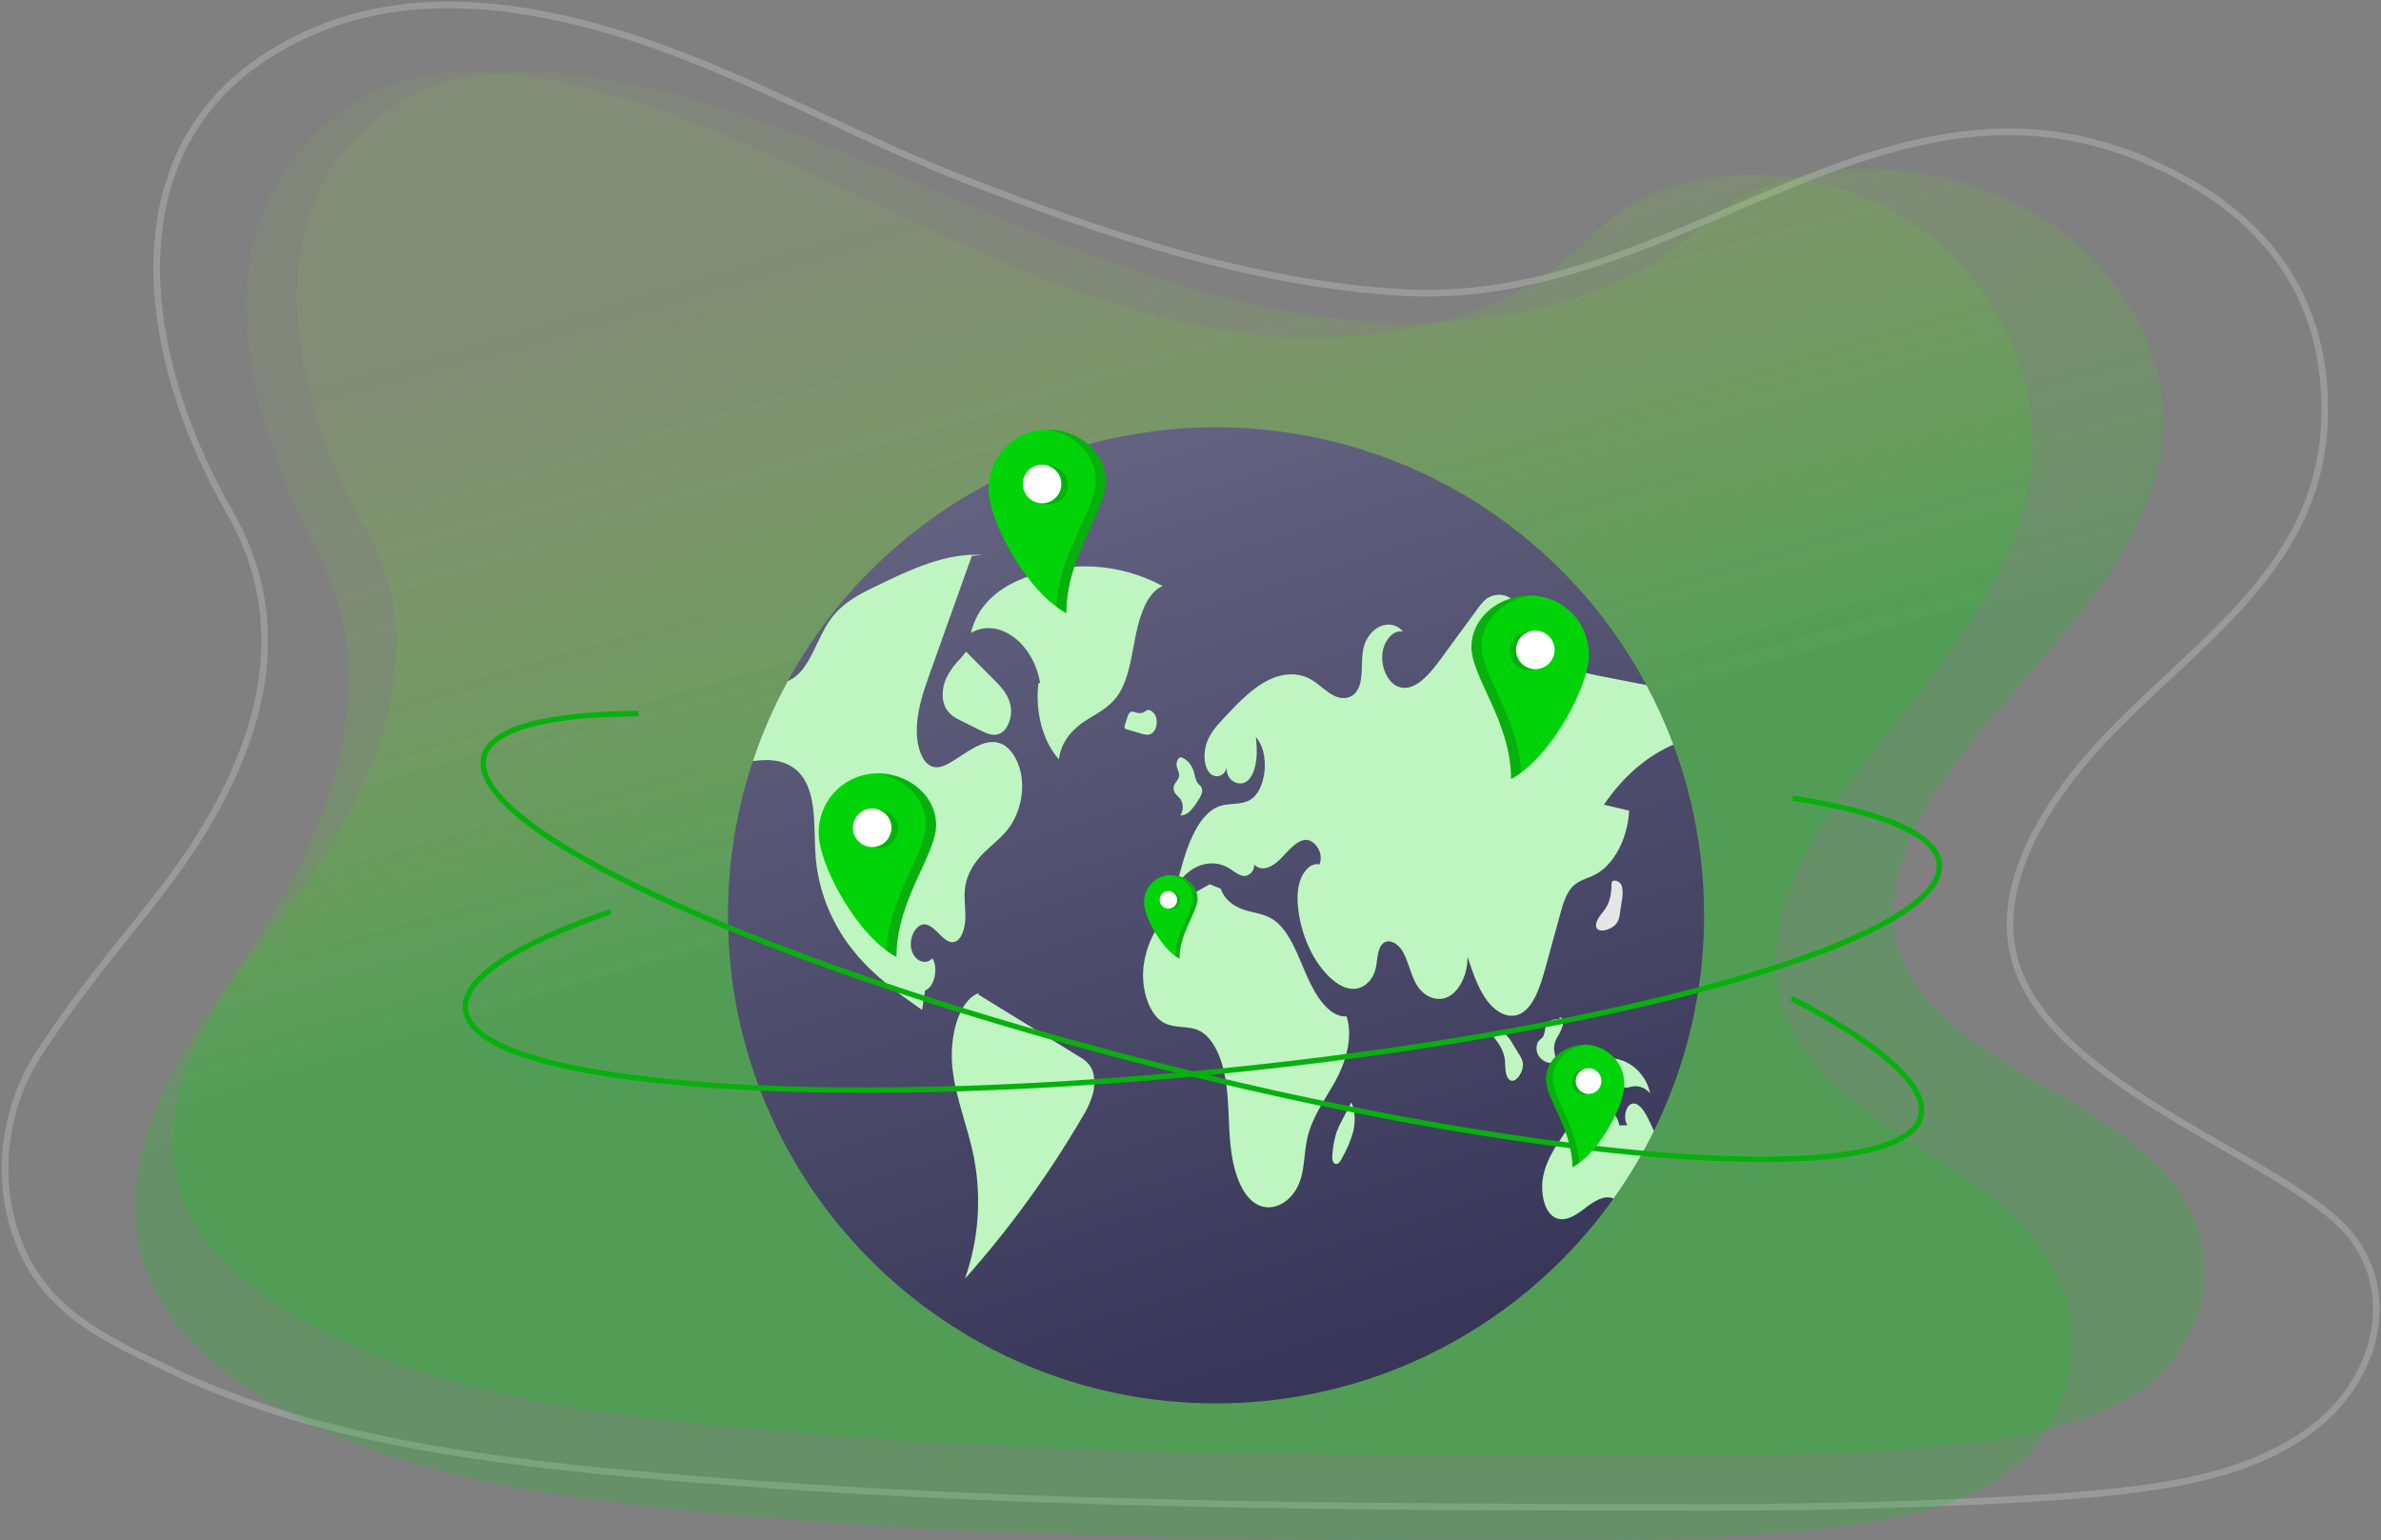 <?xml version="1.0" encoding="UTF-8"?> <svg xmlns="http://www.w3.org/2000/svg" width="1184" height="766" viewBox="0 0 1184 766" fill="none"><rect x="0" y="0" width="1184" height="766" fill="#808080" stroke="none"/> <path opacity="0.32" fill-rule="evenodd" clip-rule="evenodd" d="M1071.14 79.717C994.483 45.279 928.383 73.609 860.252 102.81C808.859 124.837 756.311 147.359 697.203 143.808C621.425 139.267 549.694 114.719 481.273 88.144C457.727 78.999 434.689 68.27 411.593 57.515C367.578 37.017 323.354 16.422 275 6.5C227.575 -3.237 176.792 -2.983 130.702 27.187C55.864 76.177 66.54 175 112.784 255.529C150.052 320.428 121.41 387.539 77.659 443.919C72.178 450.981 66.852 457.633 61.582 464.215C47.111 482.29 33.066 499.832 17.433 523.838C3 546 -5.226 580.854 6.409 614.617C19.234 651.834 48.606 665.86 81.547 681.591C82.543 682.067 83.541 682.543 84.543 683.023C153.793 716.182 236.008 727.425 316.258 734.739C493.728 750.905 672.493 751.075 850.871 751.245L851.253 751.246C917.301 751.298 1005.22 748.365 1048.77 743.784C1089.5 739.5 1122.36 732.348 1148.98 713.098C1182.78 688.728 1194.96 644.788 1170.37 613.539C1158.97 599.056 1134.25 584.823 1107.15 569.216C1066.82 545.987 1021.2 519.714 1006.33 485.044C992.652 453.133 1008.17 418.461 1029.7 389.823C1044.15 370.59 1062.11 353.859 1079.95 337.231C1119.08 300.759 1157.68 264.784 1157.68 203.989C1157.68 144.851 1126.45 104.57 1071.14 79.717ZM697.007 147.076C756.953 150.677 810.293 127.802 861.646 105.779C869.991 102.201 878.282 98.645 886.541 95.229C945.908 70.674 1003.89 53.091 1069.8 82.703C1097.07 94.957 1118.19 110.916 1132.49 130.902C1146.77 150.858 1154.4 175.03 1154.4 203.989C1154.4 247.051 1134.57 277.385 1108.62 304.815C1098.9 315.092 1088.4 324.876 1077.77 334.78C1074.16 338.145 1070.54 341.525 1066.92 344.942C1052.73 358.353 1038.8 372.269 1027.08 387.855C1005.44 416.643 988.892 452.672 1003.32 486.334L1003.32 486.335C1009.82 501.497 1021.85 514.916 1036.36 527.022C1050.9 539.142 1068.15 550.121 1085.36 560.33C1092.19 564.379 1098.98 568.29 1105.61 572.105C1115.8 577.973 1125.6 583.615 1134.53 589.187C1149.29 598.39 1161.09 607.047 1167.79 615.564C1190.9 644.922 1179.84 686.815 1147.06 710.442L1147.06 710.445C1121.17 729.164 1089.05 736.255 1048.43 740.528C1005.05 745.091 917.267 748.024 851.256 747.971L850.951 747.971C672.523 747.801 493.88 747.631 316.555 731.478C236.319 724.166 154.629 712.952 85.957 680.069L85.956 680.069C85.076 679.648 84.199 679.229 83.326 678.812C50.078 662.927 21.877 649.453 9.504 613.55C-1.757 580.872 6.215 547.064 20.177 525.625C35.716 501.764 49.624 484.392 64.065 466.355C69.351 459.752 74.71 453.06 80.245 445.927L77.659 443.919L80.245 445.927C124.176 389.316 153.949 320.64 115.623 253.898C92.704 213.988 78.722 169.739 79.611 129.603C80.496 89.589 96.133 53.73 132.496 29.927C177.571 0.42 227.349 0.059 274.342 9.707L274.342 9.707C310.847 17.198 345.049 30.848 378.784 46.016C389.233 50.715 399.658 55.569 410.094 60.429C433.239 71.207 456.44 82.011 480.088 91.197C548.549 117.787 620.685 142.503 697.007 147.076Z" fill="#CECECE"></path> <path opacity="0.2" d="M635.317 167.499C573.575 163.029 515.131 138.86 459.384 112.695C403.637 86.531 348.461 57.777 288.392 42.882C249.751 33.295 205.416 30.614 173.749 52.68C92.802 109.028 123.127 208.43 159.149 277.495C190.047 336.631 166.178 407.466 130.531 462.976C113.804 489.018 94.508 513.754 81.46 541.66C68.413 569.566 62.03 601.803 72.478 631.037C82.816 659.876 108.318 682.303 136.139 698.386C192.563 731.033 259.549 742.103 324.934 749.304C469.635 765.231 615.392 765.388 760.832 765.556C814.646 765.607 868.696 765.66 921.764 758.21C951.24 754.042 981.719 746.95 1003.41 727.997C1030.95 704.004 1038.41 661.903 1020.84 629.976C991.346 576.441 907.44 560.534 887.182 503.465C876.039 472.047 888.684 437.911 906.225 409.715C943.837 349.243 1005.97 297.17 1010.5 226.751C1013.58 178.414 985.057 128.868 939.993 104.398C892.757 78.756 826.596 79.539 790.707 118.11C753.792 157.869 689.834 171.457 635.317 167.499Z" fill="url(#paint0_linear_8_602)"></path> <path opacity="0.2" d="M681.774 160.008C617.005 155.792 555.695 132.997 497.215 108.321C438.734 83.644 380.853 56.525 317.838 42.477C277.303 33.435 230.794 30.907 197.574 51.718C121.265 99.476 146.062 201.357 182.258 263.749C214.671 319.522 189.632 386.33 152.236 438.683C134.69 463.245 114.447 486.574 100.76 512.893C87.073 539.212 80.377 569.616 91.338 597.188C102.182 624.387 128.934 645.538 158.12 660.707C217.31 691.498 287.581 701.939 356.172 708.73C507.968 723.751 660.872 723.899 813.443 724.057C869.896 724.106 926.597 724.155 982.267 717.129C1013.19 713.199 1045.16 706.509 1067.91 688.635C1096.81 666.005 1104.63 626.299 1086.2 596.187C1055.26 545.697 967.241 530.694 945.989 476.87C934.3 447.238 947.565 415.043 965.966 388.45C1005.42 331.417 1070.6 282.305 1075.35 215.891C1078.58 170.302 1048.66 123.573 1001.39 100.495C951.837 76.311 882.432 77.05 844.783 113.427C806.059 150.925 738.964 163.741 681.774 160.008Z" fill="url(#paint1_linear_8_602)"></path> <path d="M847.397 455.185C847.404 487.059 841.13 518.622 828.936 548.071C816.741 577.52 798.864 604.278 776.326 626.816C753.787 649.355 727.029 667.232 697.581 679.426C668.132 691.621 636.569 697.894 604.695 697.888C470.656 697.888 361.992 589.224 361.992 455.185C361.969 429.113 366.149 403.207 374.37 378.464C390.511 330.143 421.434 288.118 462.767 258.332C504.099 228.546 553.748 212.507 604.695 212.483C648.633 212.468 691.75 224.384 729.444 246.961C767.139 269.538 797.994 301.926 818.718 340.67C823.856 350.229 828.339 360.126 832.134 370.294C832.66 371.709 833.172 373.125 833.671 374.554V374.568C835.896 380.851 837.856 387.251 839.55 393.768C844.777 413.822 847.414 434.462 847.397 455.185Z" fill="url(#paint2_linear_8_602)"></path> <path d="M578.141 291.437C567.234 285.539 555.124 282.209 542.735 281.702C530.345 281.195 518.004 283.525 506.652 288.512C496.656 292.862 486.131 300.666 482.797 314.757C496.283 306.798 513.74 319.373 517.21 339.546L516.4 339.77C514.567 353.742 518.659 368.955 526.581 377.619C527.621 368.619 533.538 362.494 539.358 358.668C545.179 354.842 551.617 352.063 556.06 345.486C561.326 337.69 562.664 326.295 564.756 315.9C566.848 305.506 570.817 294.333 578.141 291.437Z" fill="#BFF5C1"></path> <path d="M502.651 410.339C498.916 415.948 493.927 419.467 489.451 423.85C484.988 428.245 480.741 434.178 479.851 441.796C479.284 446.677 480.161 451.639 480.039 456.574C479.918 461.509 478.273 467.064 474.916 468.291C469.617 470.206 465.572 460.363 460.124 459.675C455.796 459.136 451.9 465.945 453.153 471.851C454.407 477.757 460.3 480.372 463.684 476.516C466.745 481.653 464.587 490.97 459.99 492.548C459.504 495.784 459.019 499.006 458.547 502.242C446.924 494.112 435.18 485.847 425.297 473.941C414.305 460.811 407.487 444.697 405.719 427.665C404.438 413.98 406.339 398.325 400.056 387.795C395.026 379.368 386.397 377.507 378.63 378.033C377.215 378.127 375.785 378.289 374.37 378.464C378.95 364.708 384.767 351.395 391.75 338.688C393.33 338.01 394.798 337.096 396.105 335.978C403.332 329.843 406.541 317.425 412.406 308.836C412.784 308.283 413.175 307.743 413.579 307.218C419.58 299.384 427.616 295.352 435.382 291.604C452.574 283.257 470.264 274.803 488.413 275.963L483.249 276.462C477.222 293.343 471.19 310.224 465.154 327.106C464.237 329.694 463.311 332.288 462.376 334.886C458.951 344.486 455.419 354.706 455.945 365.453C456.255 371.817 458.466 378.613 462.673 380.797C466.596 382.819 470.884 380.338 474.673 377.884C476.278 376.86 477.869 375.835 479.473 374.797C485.231 371.089 491.608 367.286 497.689 369.767C503.258 372.033 507.37 379.597 508.153 387.754C508.87 395.684 506.935 403.627 502.651 410.339Z" fill="#BFF5C1"></path> <path d="M536.895 525.592C520.079 515.239 503.264 504.885 486.449 494.532L486.734 493.797C476.279 497.779 471.939 516.363 473.667 531.561C475.394 546.759 481.253 560.345 484.213 575.153C488.204 595.418 486.697 616.382 479.85 635.868C501.961 611.058 521.529 584.094 538.261 555.38C540.598 551.761 542.379 547.812 543.545 543.665C544.613 539.252 544.449 533.947 542.309 530.409C540.933 528.378 539.072 526.723 536.895 525.592Z" fill="#BFF5C1"></path> <path d="M470.53 337.235C468.745 341.249 468.058 346.602 469.678 350.756C471.333 354.999 474.831 356.916 478.052 358.512L487.343 363.118C490.434 364.65 493.766 366.197 496.917 364.937C500.717 363.416 503.352 357.458 502.671 351.927C501.945 346.04 498.235 341.992 494.804 338.544C490.002 333.719 485.2 328.894 480.398 324.068L477.691 327.383C474.764 330.238 472.343 333.569 470.53 337.235Z" fill="#BFF5C1"></path> <path d="M797.589 400.159C801.769 401.143 805.949 402.128 810.128 403.112C809.4 417.229 802.402 430.295 793.018 435.027C789.108 436.996 784.753 437.724 781.516 441.405C778.591 444.749 777.107 449.953 775.746 454.929C773.359 463.612 770.972 472.296 768.586 480.979C766.024 490.336 762.734 500.732 756.073 504.103C750.356 507.002 743.817 503.456 739.421 497.51C735.025 491.563 732.342 483.568 729.74 475.774C729.902 484.269 725.951 492.602 720.356 495.555C714.746 498.507 707.924 495.838 704.175 489.244C701.479 484.512 700.36 478.269 697.717 473.469C695.074 468.669 689.532 465.918 686.647 470.421C684.746 473.415 684.988 477.999 684.044 481.802C682.575 487.707 678.125 491.415 673.716 491.739C669.321 492.062 665.033 489.528 661.352 486.089C653.761 478.97 648.165 467.671 645.994 455.118C645.037 449.522 644.767 443.428 646.426 438.182C648.084 432.938 652.089 428.892 656.066 429.89C658.682 424.362 653.518 417.027 648.866 417.674C644.201 418.321 640.547 423.324 636.718 427.167C632.902 431.009 627.562 433.8 623.719 429.984C623.746 433.531 620.861 435.877 618.367 435.58C615.885 435.297 613.674 433.301 611.396 431.886C602.591 426.398 591.413 430.038 585.157 440.421C589.067 423.782 594.797 404.689 606.811 400.779C611.719 399.175 617.072 400.496 621.71 397.718C629.922 392.797 631.58 374.203 624.488 366.531C625.391 373.785 625.216 382.253 621.387 387.215C617.558 392.177 609.521 388.941 610.007 381.606C608.901 386.662 603.4 387.431 600.865 383.547C598.317 379.664 598.532 373.313 600.339 368.675C602.146 364.037 605.22 360.706 608.2 357.511C614.605 350.648 621.104 343.704 628.52 339.389C635.949 335.074 644.525 333.618 651.967 337.906C655.891 340.171 659.343 343.946 663.347 345.942C667.352 347.951 672.435 347.695 675.092 343.003C678.071 337.771 676.669 330.004 677.775 323.465C679.757 311.91 691.312 306.503 697.717 314.134C692.93 312.907 687.982 318.57 687.388 325.434C686.782 332.297 690.247 339.227 694.885 341.304C702.679 344.755 710.31 336.072 716.203 328.036C722.351 319.622 728.508 311.213 734.675 302.808C735.66 301.377 736.765 300.033 737.978 298.79C739.91 296.908 742.484 295.83 745.181 295.775C747.877 295.72 750.494 296.692 752.5 298.494C758.729 303.577 761.655 314 766.766 321.173C774.182 331.596 785.279 334.13 795.607 336.153C803.306 337.65 811.009 339.155 818.718 340.67C823.856 350.229 828.338 360.126 832.134 370.293C819.081 375.835 807.041 386.204 797.589 400.159Z" fill="#BFF5C1"></path> <path d="M822.479 562.392C816.703 574.122 809.984 585.363 802.389 596.006C797.535 593.93 792.317 597.638 787.773 601.117C783.027 604.757 777.323 608.303 772.456 604.986C767.48 601.588 765.876 592.083 767.453 584.545C769.031 577.022 772.968 571.035 776.784 565.345C780.829 559.304 785.157 553.034 790.78 550.688C796.416 548.342 803.656 551.659 805.301 559.668L809.293 559.533C807.054 556.459 808.227 550.095 811.234 548.976C814.699 547.668 817.706 552.428 819.756 556.635C820.673 558.536 821.603 560.45 822.479 562.392Z" fill="#BFF5C1"></path> <path d="M669.623 505.439C661.045 505.979 654.25 495.418 649.734 485.029C645.219 474.639 641.099 462.758 633.358 457.47C628.935 454.448 623.893 454.034 619.095 452.57C614.298 451.105 609.277 448.076 606.983 441.906L601.542 439.707C594.355 443.748 587.073 447.863 580.881 454.439C573.935 461.817 569.609 471.274 568.569 481.354C567.53 492.246 571.368 504.392 578.541 508.484C584.208 511.717 590.807 509.679 596.548 512.639C603.72 516.337 607.978 527.079 609.59 537.686C611.202 548.293 610.794 559.316 611.947 570.043C613.1 580.77 616.279 591.932 622.856 597.429C631.088 604.308 643.166 598.592 646.859 586.069C648.67 579.927 648.608 572.996 649.963 566.62C652.349 555.391 658.787 547.06 663.893 537.849C669 528.639 673.02 516.129 669.623 505.439Z" fill="#BFF5C1"></path> <path d="M584.854 395.102C585.654 395.839 586.401 396.631 587.088 397.474C587.8 398.7 588.163 400.098 588.139 401.516C588.114 402.934 587.704 404.318 586.951 405.52C587.984 405.461 588.994 405.188 589.917 404.719C590.84 404.25 591.655 403.595 592.312 402.795C593.877 401.012 595.255 399.072 596.422 397.006C597.297 395.579 598.227 393.65 597.633 391.955C597.228 390.799 596.27 390.305 595.598 389.435C594.533 388.057 594.269 385.867 593.718 383.975C592.528 379.888 589.676 376.883 586.581 376.453L587.011 376.535C585.718 376.978 584.815 379.031 585.1 380.879C585.361 382.562 586.442 383.959 586.335 385.675C586.18 388.142 583.714 389.3 583.561 391.768C583.537 393.006 584.002 394.204 584.854 395.102Z" fill="#BFF5C1"></path> <path d="M572.728 364.751C574.625 363.531 575.684 360.158 575.057 357.335C574.434 354.529 572.228 352.642 570.194 353.161C569.604 353.759 568.871 354.197 568.065 354.435C567.259 354.672 566.405 354.701 565.585 354.517C564.327 354.194 562.946 353.36 561.855 354.307C561.231 355.015 560.795 355.868 560.585 356.788C560.181 358.027 559.777 359.267 559.374 360.506C559.182 360.95 559.132 361.442 559.23 361.915C559.308 362.105 559.433 362.271 559.593 362.399C559.753 362.526 559.944 362.61 560.146 362.643C562.569 363.357 564.991 364.071 567.414 364.786C569.179 365.306 571.085 365.807 572.728 364.751Z" fill="#BFF5C1"></path> <path d="M755.62 524.664C754.501 522.83 753.381 520.997 752.261 519.163C751.161 517.04 749.657 515.152 747.834 513.605C747.433 513.269 746.969 513.017 746.469 512.863C745.969 512.709 745.444 512.656 744.924 512.708C744.403 512.761 743.899 512.916 743.439 513.166C742.98 513.416 742.575 513.756 742.249 514.164L742.385 515.211C744.938 518.414 747.639 521.972 748.286 526.725C748.541 528.598 748.453 530.538 748.676 532.419C748.9 534.301 749.537 536.253 750.751 537.064C752.515 538.242 754.585 536.505 755.84 534.386C756.962 532.645 757.466 530.577 757.269 528.516C756.989 527.132 756.428 525.821 755.62 524.664Z" fill="#BFF5C1"></path> <path d="M805.46 454.641C805.784 452.517 806.108 450.393 806.432 448.269C806.957 445.936 807.023 443.523 806.624 441.166C806.534 440.651 806.341 440.159 806.058 439.719C805.775 439.28 805.407 438.901 804.975 438.606C804.543 438.311 804.057 438.105 803.545 438C803.032 437.896 802.504 437.895 801.992 437.997L801.421 438.886C801.312 442.98 801.087 447.441 798.522 451.494C797.51 453.092 796.194 454.519 795.153 456.103C794.113 457.687 793.343 459.589 793.749 460.992C794.34 463.029 797.042 463.034 799.367 462.22C801.347 461.611 803.063 460.353 804.241 458.649C804.918 457.411 805.333 456.046 805.46 454.641Z" fill="#E6E6E6"></path> <path d="M773.188 527.049C773.736 525.476 772.945 523.67 772.778 521.93C772.698 519.684 773.294 517.464 774.488 515.56C775.675 513.763 776.574 511.792 777.153 509.718C777.397 508.773 777.352 507.777 777.025 506.858C776.654 506.025 775.756 505.645 775.242 506.304L776.344 507.014C774.855 506.749 773.327 506.823 771.871 507.231C771.041 507.549 770.299 508.062 769.709 508.727C769.119 509.392 768.698 510.19 768.481 511.052C768.299 512.397 768.002 513.723 767.592 515.017C766.935 516.368 765.662 516.817 764.862 518.003C764.317 519.055 764.042 520.226 764.062 521.41C764.081 522.594 764.395 523.755 764.975 524.788C765.979 526.477 767.576 527.733 769.454 528.31C770.8 528.793 772.572 528.819 773.188 527.049Z" fill="#BFF5C1"></path> <path d="M804.474 536.489C804.96 537.755 805.612 538.951 806.412 540.047C807.91 541.555 809.945 540.628 811.762 540.261C813.411 540.001 815.1 540.192 816.649 540.813C818.198 541.435 819.551 542.464 820.562 543.791C819.858 540.277 818.32 536.983 816.078 534.186C813.837 531.39 810.956 529.172 807.68 527.719C803.397 525.973 798.885 525.804 794.431 525.647L793.662 525.844C795.622 531.551 801.779 531.424 804.474 536.489Z" fill="#BFF5C1"></path> <path d="M667.224 557.348C666.189 559.227 665.299 561.182 664.562 563.197C663.585 566.46 662.939 569.813 662.632 573.205C662.391 575.134 662.317 577.597 663.525 578.537C663.872 578.767 664.291 578.864 664.704 578.807C665.116 578.751 665.494 578.547 665.767 578.233C666.439 577.522 666.988 576.706 667.393 575.816C669.768 571.726 671.612 567.349 672.88 562.792C674.037 557.993 674.026 552.342 671.982 548.186C670.396 551.24 668.81 554.294 667.224 557.348Z" fill="#BFF5C1"></path> <path d="M876.555 577.867C865.098 577.867 852.541 577.433 838.884 576.566C768.245 572.07 676.746 556.438 581.242 532.552C485.738 508.666 397.638 479.377 333.173 450.083C301.77 435.813 277.669 422.304 261.539 409.933C244.461 396.837 236.992 385.421 239.336 376.004C243.904 357.658 284.348 353.645 317.473 353.509L317.484 356.176C271.995 356.364 245.159 363.635 241.919 376.65C237.791 393.227 271.453 419.106 334.272 447.653C398.596 476.883 486.533 506.115 581.886 529.964C677.239 553.812 768.569 569.416 839.053 573.903C907.886 578.285 949.734 571.291 953.861 554.713C957.288 540.95 934.698 520.675 890.253 497.622L891.477 495.253C923.771 512.003 961.257 536.028 956.444 555.36C954.1 564.776 942.154 571.336 920.94 574.856C908.847 576.862 893.993 577.867 876.555 577.867Z" fill="#07B00D"></path> <path d="M305.837 535.996C317.171 537.668 329.657 539.072 343.294 540.206C413.833 546.068 506.634 543.957 604.602 534.265C702.569 524.573 794 508.456 862.05 488.883C895.199 479.349 921.014 469.503 938.777 459.618C957.583 449.154 966.639 438.95 965.694 429.292C963.852 410.477 924.427 400.604 891.677 395.634L891.276 398.272C936.25 405.096 961.738 416.206 963.044 429.555C964.708 446.556 927.63 467.246 861.317 486.319C793.416 505.848 702.154 521.934 604.342 531.611C506.529 541.287 413.899 543.396 343.516 537.547C274.78 531.837 234.401 518.81 232.737 501.808C231.356 487.692 256.663 470.931 303.997 454.611L303.132 452.088C268.739 463.947 228.148 482.244 230.088 502.07C231.033 511.728 241.893 519.961 262.367 526.539C274.037 530.289 288.585 533.451 305.837 535.996Z" fill="#07B00D"></path> <path d="M516.567 213.947C508.872 215.106 501.952 219.274 497.33 225.535C492.708 231.796 490.762 239.636 491.921 247.332C494.335 263.356 511.58 294.938 530.267 304.917C530.124 276.243 550.517 253.748 549.952 238.592C549.348 222.398 532.592 211.533 516.567 213.947Z" fill="#00D408"></path> <path d="M520.667 249.911C525.772 248.543 528.801 243.295 527.434 238.19C526.066 233.085 520.818 230.056 515.713 231.424C510.608 232.791 507.579 238.039 508.947 243.144C510.314 248.249 515.562 251.279 520.667 249.911Z" fill="white"></path> <path opacity="0.2" d="M524.063 231.995C525.271 232.342 526.399 232.923 527.383 233.705C528.366 234.487 529.186 235.456 529.795 236.555C530.404 237.654 530.791 238.862 530.933 240.111C531.076 241.36 530.971 242.624 530.624 243.832C530.278 245.04 529.697 246.168 528.914 247.151C528.132 248.135 527.164 248.955 526.065 249.564C524.966 250.173 523.757 250.56 522.509 250.702C521.26 250.844 519.996 250.739 518.788 250.393C521.058 250.295 523.219 249.393 524.885 247.847C526.551 246.302 527.612 244.214 527.879 241.958C528.146 239.701 527.601 237.423 526.342 235.532C525.083 233.64 523.192 232.258 521.007 231.634C522.039 231.589 523.071 231.711 524.063 231.995Z" fill="#231F20"></path> <path opacity="0.2" d="M549.996 238.613C550.561 253.768 530.168 276.263 530.311 304.937C528.55 303.986 526.862 302.906 525.261 301.706C526.418 274.407 545.435 252.912 544.89 238.269C544.401 225.163 533.333 215.549 520.635 213.637C535.325 213.409 549.443 223.772 549.996 238.613Z" fill="#231F20"></path> <path d="M791.044 519.745C796.183 520.519 800.804 523.303 803.89 527.484C806.976 531.665 808.276 536.9 807.502 542.039C805.89 552.74 794.374 573.829 781.896 580.493C781.992 561.345 768.373 546.324 768.751 536.203C769.154 525.389 780.343 518.134 791.044 519.745Z" fill="#00D408"></path> <path d="M788.306 543.761C784.897 542.848 782.874 539.343 783.788 535.935C784.701 532.526 788.205 530.502 791.614 531.416C795.023 532.329 797.046 535.833 796.133 539.242C795.219 542.651 791.715 544.674 788.306 543.761Z" fill="white"></path> <path opacity="0.2" d="M786.038 531.798C785.231 532.029 784.478 532.417 783.821 532.939C783.165 533.462 782.617 534.109 782.21 534.842C781.804 535.576 781.545 536.383 781.45 537.217C781.355 538.051 781.426 538.895 781.657 539.702C781.888 540.508 782.276 541.262 782.799 541.918C783.321 542.575 783.968 543.123 784.702 543.529C785.435 543.936 786.242 544.194 787.076 544.289C787.91 544.384 788.754 544.314 789.561 544.083C788.045 544.018 786.602 543.415 785.489 542.383C784.377 541.351 783.668 539.957 783.49 538.45C783.312 536.943 783.675 535.422 784.516 534.159C785.357 532.896 786.62 531.973 788.079 531.556C787.39 531.526 786.701 531.608 786.038 531.798Z" fill="#231F20"></path> <path opacity="0.2" d="M768.721 536.216C768.344 546.337 781.962 561.358 781.866 580.506C783.042 579.871 784.169 579.149 785.239 578.348C784.466 560.119 771.767 545.765 772.131 535.987C772.457 527.235 779.848 520.815 788.327 519.539C778.518 519.386 769.09 526.306 768.721 536.216Z" fill="#231F20"></path> <path d="M765.103 296.444C772.799 297.602 779.718 301.771 784.34 308.032C788.962 314.293 790.908 322.133 789.749 329.829C787.336 345.853 770.091 377.435 751.403 387.414C751.547 358.74 731.153 336.245 731.718 321.089C732.322 304.895 749.078 294.03 765.103 296.444Z" fill="#00D408"></path> <path d="M761.004 332.407C755.899 331.04 752.869 325.792 754.237 320.687C755.605 315.582 760.852 312.553 765.957 313.92C771.062 315.288 774.092 320.536 772.724 325.641C771.356 330.746 766.109 333.775 761.004 332.407Z" fill="white"></path> <path opacity="0.2" d="M757.607 314.492C756.399 314.839 755.272 315.42 754.288 316.202C753.305 316.984 752.485 317.953 751.876 319.052C751.266 320.151 750.88 321.359 750.737 322.608C750.595 323.856 750.7 325.121 751.047 326.329C751.393 327.537 751.974 328.665 752.756 329.648C753.539 330.632 754.507 331.451 755.606 332.061C756.705 332.67 757.914 333.057 759.162 333.199C760.411 333.341 761.675 333.236 762.883 332.889C760.613 332.792 758.452 331.89 756.786 330.344C755.12 328.799 754.059 326.711 753.792 324.455C753.525 322.198 754.07 319.92 755.329 318.029C756.588 316.137 758.479 314.755 760.663 314.131C759.632 314.085 758.6 314.208 757.607 314.492Z" fill="#231F20"></path> <path opacity="0.2" d="M731.674 321.109C731.109 336.265 751.503 358.76 751.359 387.434C753.12 386.483 754.808 385.403 756.41 384.203C755.252 356.904 736.235 335.409 736.781 320.766C737.269 307.66 748.338 298.046 761.035 296.134C746.346 295.906 732.227 306.269 731.674 321.109Z" fill="#231F20"></path> <path d="M432.077 384.905C424.382 386.064 417.462 390.232 412.84 396.493C408.218 402.754 406.273 410.595 407.432 418.29C409.845 434.315 427.09 465.896 445.777 475.876C445.634 447.201 466.027 424.706 465.462 409.551C464.859 393.357 448.102 382.492 432.077 384.905Z" fill="#00D408"></path> <path d="M436.177 420.869C441.282 419.501 444.312 414.254 442.944 409.149C441.576 404.044 436.329 401.014 431.223 402.382C426.118 403.75 423.089 408.997 424.457 414.102C425.825 419.207 431.072 422.237 436.177 420.869Z" fill="white"></path> <path opacity="0.2" d="M439.574 402.954C440.782 403.3 441.91 403.881 442.893 404.664C443.877 405.446 444.696 406.414 445.305 407.513C445.915 408.613 446.301 409.821 446.444 411.069C446.586 412.318 446.481 413.582 446.134 414.79C445.788 415.998 445.207 417.126 444.425 418.11C443.642 419.093 442.674 419.913 441.575 420.522C440.476 421.131 439.267 421.518 438.019 421.66C436.77 421.803 435.506 421.698 434.298 421.351C436.568 421.254 438.729 420.351 440.395 418.806C442.061 417.261 443.122 415.173 443.389 412.916C443.656 410.66 443.112 408.382 441.852 406.49C440.593 404.599 438.702 403.217 436.518 402.592C437.549 402.547 438.581 402.669 439.574 402.954Z" fill="#231F20"></path> <path opacity="0.2" d="M465.506 409.571C466.071 424.727 445.678 447.222 445.821 475.896C444.06 474.945 442.372 473.864 440.771 472.664C441.929 445.365 460.946 423.87 460.4 409.227C459.911 396.121 448.843 386.508 436.146 384.596C450.835 384.368 464.953 394.731 465.506 409.571Z" fill="#231F20"></path> <path d="M580.287 435.311C576.783 435.839 573.632 437.738 571.527 440.589C569.422 443.44 568.536 447.01 569.064 450.515C570.163 457.812 578.016 472.194 586.526 476.739C586.461 463.681 595.748 453.437 595.491 446.535C595.216 439.16 587.585 434.213 580.287 435.311Z" fill="#00D408"></path> <path d="M582.155 451.689C584.479 451.066 585.859 448.676 585.236 446.352C584.613 444.027 582.224 442.647 579.899 443.27C577.574 443.893 576.194 446.283 576.817 448.607C577.44 450.932 579.83 452.312 582.155 451.689Z" fill="white"></path> <path opacity="0.2" d="M583.701 443.531C584.252 443.688 584.765 443.953 585.213 444.309C585.661 444.665 586.034 445.106 586.312 445.607C586.589 446.107 586.765 446.658 586.83 447.226C586.895 447.795 586.847 448.371 586.689 448.921C586.531 449.471 586.267 449.985 585.911 450.432C585.554 450.88 585.113 451.254 584.613 451.531C584.112 451.808 583.562 451.985 582.993 452.049C582.425 452.114 581.849 452.066 581.299 451.908C582.333 451.864 583.317 451.453 584.076 450.749C584.834 450.046 585.317 449.095 585.439 448.067C585.561 447.04 585.313 446.002 584.739 445.141C584.166 444.28 583.305 443.65 582.31 443.366C582.78 443.345 583.25 443.401 583.701 443.531Z" fill="#231F20"></path> <path opacity="0.2" d="M595.511 446.544C595.768 453.446 586.481 463.69 586.547 476.748C585.745 476.315 584.976 475.823 584.247 475.276C584.774 462.844 593.434 453.056 593.185 446.387C592.963 440.419 587.923 436.041 582.14 435.17C588.83 435.067 595.259 439.786 595.511 446.544Z" fill="#231F20"></path> <defs> <linearGradient id="paint0_linear_8_602" x1="175.696" y1="38.784" x2="333.306" y2="565.627" gradientUnits="userSpaceOnUse"> <stop offset="0.258" stop-color="#94FF0C" stop-opacity="0.24"></stop> <stop offset="0.883" stop-color="#00D408"></stop> </linearGradient> <linearGradient id="paint1_linear_8_602" x1="199.617" y1="38.612" x2="335.397" y2="543.447" gradientUnits="userSpaceOnUse"> <stop offset="0.258" stop-color="#94FF0C" stop-opacity="0.24"></stop> <stop offset="0.883" stop-color="#00D408"></stop> </linearGradient> <linearGradient id="paint2_linear_8_602" x1="460.71" y1="236.842" x2="604.695" y2="697.888" gradientUnits="userSpaceOnUse"> <stop stop-color="#646381"></stop> <stop offset="1" stop-color="#383658"></stop> </linearGradient> </defs> </svg> 